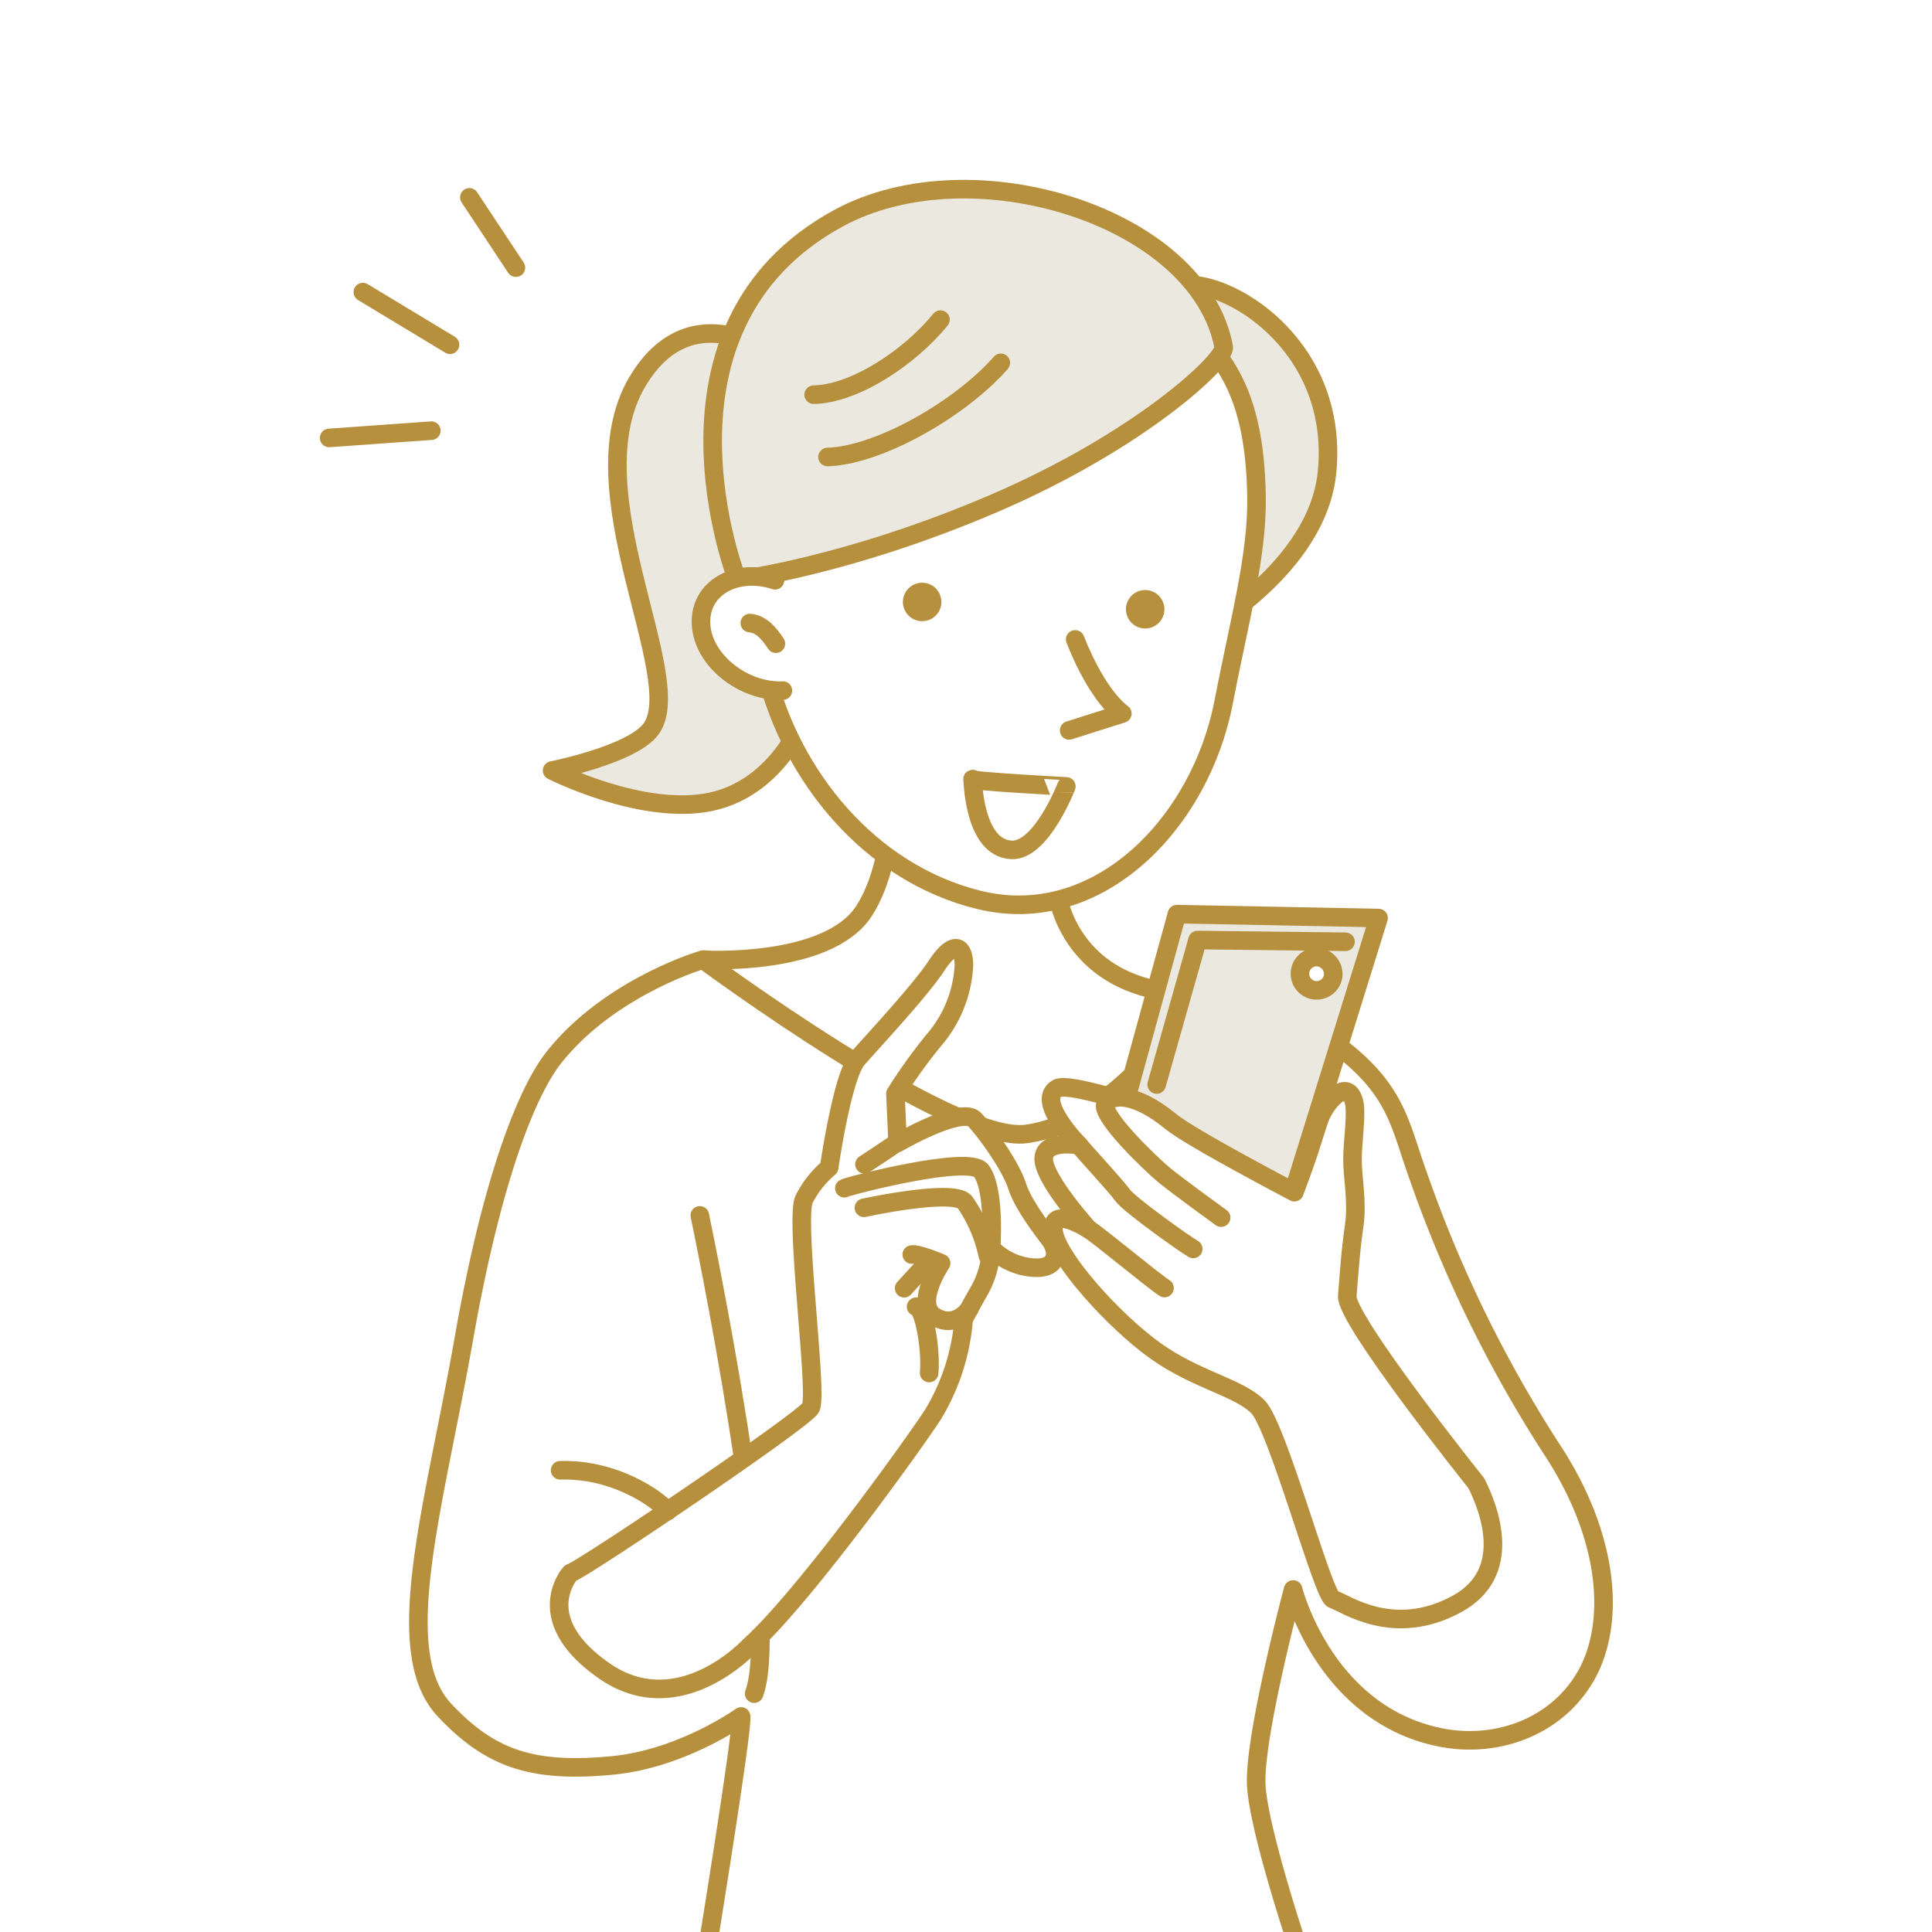 <svg xmlns="http://www.w3.org/2000/svg" xmlns:xlink="http://www.w3.org/1999/xlink" width="260" height="260" viewBox="0 0 260 260">
  <defs>
    <clipPath id="clip-path">
      <rect id="長方形_57" data-name="長方形 57" width="260" height="260" fill="#fff" stroke="#e3d7c5" stroke-width="6"/>
    </clipPath>
  </defs>
  <g id="leave-img08" transform="translate(-5920 -5975)">
    <rect id="長方形_56" data-name="長方形 56" width="260" height="260" transform="translate(5920 5975)" fill="#fff"/>
    <g id="マスクグループ_4" data-name="マスクグループ 4" transform="translate(5920 5975)" clip-path="url(#clip-path)">
      <g id="グループ_4" data-name="グループ 4" transform="translate(-379.405 -62.461)">
        <path id="パス_1" data-name="パス 1" d="M517.061,693.226s4.9-30.059,4.68-32.033c0,0-7.925,5.679-17.26,6.582-10.891,1.054-16.545-.929-22.672-7.46-7.384-7.871-1.4-27.151,2.633-50.025,3.926-22.294,8.7-33.463,12.067-37.738,7.167-9.1,19.061-12.94,20.115-13.2s6.939,3.074,10.364,4.392S541.633,572,555.095,572.7c25.471,1.318,26.173-9.222,26.173-9.222s7.436-1.2,16.863,4.743c11.87,7.483,11.862,12.312,14.755,20.289A172.22,172.22,0,0,0,631.3,625.942c7.425,11.69,8.048,22.988,4.1,29.839s-12.067,9.8-19.747,8.191c-15.475-3.242-19.624-19.867-19.624-19.867s-5.388,20.16-4.95,26.523,5.924,22.6,5.924,22.6Z" transform="translate(-42.601 -367.737)" fill="#fff" stroke="#b7903e" stroke-linecap="round" stroke-linejoin="round" stroke-width="2.5"/>
        <path id="パス_2" data-name="パス 2" d="M590.2,179.3s-11.377-8.891-18.636,3.471c-8.568,14.59,6.851,39.672,1.915,46.612-2.477,3.483-13.349,5.636-13.349,5.636s12.144,6.154,21.346,4.213,12.943-11.639,12.89-12.693" transform="translate(-106.427 -68.867)" fill="#eae8df" stroke="#b7903e" stroke-linecap="round" stroke-linejoin="round" stroke-width="2.5"/>
        <path id="パス_3" data-name="パス 3" d="M936.418,152.169c-7.075-12.092,23.045-4.23,20.687,19.6-1.289,13.026-17.186,21.59-17.186,21.59Z" transform="translate(-399.114 -45.741)" fill="#eae8df" stroke="#b7903e" stroke-linecap="round" stroke-linejoin="round" stroke-width="2.5"/>
        <path id="パス_4" data-name="パス 4" d="M677.964,420.1s1.1,13.808-3.8,21.356S652.516,448,652.516,448s33.453,24.8,43.476,23.451c13.083-1.761,23.187-18.971,23.187-18.971s-12.236,1.215-17.519-8.974,1.755-26.914,1.755-26.914" transform="translate(-178.492 -256.385)" fill="#fff" stroke="#b7903e" stroke-linecap="round" stroke-linejoin="round" stroke-width="2.5"/>
        <path id="パス_5" data-name="パス 5" d="M752.836,171.295c.132,7.908-2.361,16.913-4.429,27.649-3.146,16.329-16.962,30.514-32.912,26.6-14.85-3.647-25.231-16.806-28.6-30.346-2.247-9.038-1.614-25.721,3.044-35.308s28.322-22.252,43.557-16.875C748.42,148.277,752.6,157.007,752.836,171.295Z" transform="translate(-204.335 -41.975)" fill="#fff" stroke="#b7903e" stroke-linecap="round" stroke-linejoin="round" stroke-width="2.5"/>
        <path id="パス_6" data-name="パス 6" d="M727.149,109.155c.32,1.709-11.185,12.588-30.936,21.063S661.685,140.5,661.685,140.5s-13.361-34,13.629-48.676C693.262,82.069,723.858,91.6,727.149,109.155Z" transform="translate(-183.065 0)" fill="#eae8df" stroke="#b7903e" stroke-linecap="round" stroke-linejoin="round" stroke-width="2.5"/>
        <path id="パス_7" data-name="パス 7" d="M775.09,330.108a2.588,2.588,0,1,0,3.494-1.086A2.588,2.588,0,0,0,775.09,330.108Z" transform="translate(-273.876 -187.845)" fill="#b7903e"/>
        <path id="パス_8" data-name="パス 8" d="M911.56,334.592a2.588,2.588,0,1,0,3.495-1.087A2.588,2.588,0,0,0,911.56,334.592Z" transform="translate(-380.333 -191.342)" fill="#b7903e"/>
        <path id="パス_9" data-name="パス 9" d="M751.979,194.18c-5.441,6.206-16.418,12.472-23.32,12.672" transform="translate(-237.89 -82.891)" fill="none" stroke="#b7903e" stroke-linecap="round" stroke-linejoin="round" stroke-width="2.5"/>
        <path id="パス_10" data-name="パス 10" d="M737.242,167.737c-4,4.951-11.452,10-17.06,10.1" transform="translate(-231.276 -62.263)" fill="none" stroke="#b7903e" stroke-linecap="round" stroke-linejoin="round" stroke-width="2.5"/>
        <path id="パス_11" data-name="パス 11" d="M877.323,363.425c3.11,7.879,6.346,9.975,6.346,9.975l-7.158,2.271" transform="translate(-353.224 -214.914)" fill="#fff" stroke="#b7903e" stroke-linecap="round" stroke-linejoin="round" stroke-width="2.5"/>
        <path id="パス_12" data-name="パス 12" d="M817.342,448.877s.1,9.306,5.222,9.531c4.006.176,7.372-8.544,7.372-8.544S816.367,449.146,817.342,448.877Z" transform="translate(-307.029 -281.572)" fill="#fff" stroke="#b7903e" stroke-linecap="round" stroke-linejoin="round" stroke-width="2.5"/>
        <path id="パス_13" data-name="パス 13" d="M661.186,325.4c-5.147-1.7-10.182.95-9.955,5.889s5.8,9.2,11.017,8.958" transform="translate(-177.484 -184.849)" fill="#fff" stroke="#b7903e" stroke-linecap="round" stroke-linejoin="round" stroke-width="2.5"/>
        <path id="パス_14" data-name="パス 14" d="M657.821,780.234c3.952-10.8-7.314-64.359-7.314-64.359" transform="translate(-176.925 -489.85)" fill="none" stroke="#b7903e" stroke-linecap="round" stroke-linejoin="round" stroke-width="2.5"/>
        <g id="グループ_1" data-name="グループ 1" transform="translate(519.856 185.479)">
          <path id="パス_15" data-name="パス 15" d="M895.724,531.515l27.14.527L908.108,579.47H882.55Z" transform="translate(-877.791 -531.515)" fill="#eae8df" stroke="#b7903e" stroke-linecap="round" stroke-linejoin="round" stroke-width="2.5"/>
          <path id="パス_16" data-name="パス 16" d="M919.147,690.769S901.5,668.71,901.768,665.548s.4-5.751.937-9.486c.468-3.279-.257-6.461-.234-9.017.019-2.2.587-6.079.221-7.544-.791-3.162-3.245-.611-4.3,1.38-.5.94-1.213,3.618-2.034,6-.918,2.658-1.705,4.707-1.705,4.707s-13.946-7.3-16.6-9.486c-5.094-4.187-7.688-3.181-7.688-3.181s-6.435-1.96-7.606-1.317c-3.036,1.67,2.91,7.66,2.91,7.66s-4.4-.824-4.743,1.581c-.38,2.664,6.06,9.749,6.06,9.749s-5.27-3.425-4.743.264,8.168,12.12,13.7,16.073,11.166,4.9,13.8,7.531,8.747,25.441,10.093,25.89c1.757.586,8.134,5.295,16.675.658C924.194,702.836,920.9,694.28,919.147,690.769Z" transform="translate(-860.91 -614.167)" fill="#fff" stroke="#b7903e" stroke-linecap="round" stroke-linejoin="round" stroke-width="2.5"/>
          <path id="パス_17" data-name="パス 17" d="M898.517,648.037c-.41,1.7,6.069,7.963,8,9.544s7.6,5.674,7.6,5.674" transform="translate(-890.232 -622.41)" fill="#fff" stroke="#b7903e" stroke-linecap="round" stroke-linejoin="round" stroke-width="2.5"/>
          <path id="パス_18" data-name="パス 18" d="M882.55,672.887c.615.791,5.006,5.533,5.884,6.763s8.256,6.5,9.486,7.2" transform="translate(-877.791 -641.795)" fill="#fff" stroke="#b7903e" stroke-linecap="round" stroke-linejoin="round" stroke-width="2.5"/>
          <path id="パス_19" data-name="パス 19" d="M888.54,724.4c1.405.878,8.783,7.026,10.188,7.9" transform="translate(-882.464 -681.982)" fill="#fff" stroke="#b7903e" stroke-linecap="round" stroke-linejoin="round" stroke-width="2.5"/>
          <path id="パス_20" data-name="パス 20" d="M930.073,566.8l5.5-19.44,19.908.234" transform="translate(-914.862 -543.872)" fill="none" stroke="#b7903e" stroke-linecap="round" stroke-linejoin="round" stroke-width="2.5"/>
          <path id="パス_21" data-name="パス 21" d="M1022.237,560.148a2.243,2.243,0,1,1-2.24-2.371A2.308,2.308,0,0,1,1022.237,560.148Z" transform="translate(-983.263 -552.001)" fill="#fff" stroke="#b7903e" stroke-linecap="round" stroke-linejoin="round" stroke-width="2.5"/>
        </g>
        <g id="グループ_2" data-name="グループ 2" transform="translate(454.649 190.074)">
          <path id="パス_22" data-name="パス 22" d="M565.946,636.482c1.17-.146,31.3-20.478,32.326-22.233s-2.194-25.451-.878-28.084a13.74,13.74,0,0,1,3.364-4.242s1.755-12.287,3.8-14.627,8.484-9.215,10.678-12.579,3.657-2.779,3.657,0a16.643,16.643,0,0,1-3.949,9.946,70.4,70.4,0,0,0-5.266,7.314l.292,6.631s8.63-5.022,10.385-3.12,4.827,6.241,5.7,8.922c.773,2.361,2.933,5.232,4.388,7.167,1.259,1.674,1.17,4.1-2.34,3.8a8.853,8.853,0,0,1-5.558-2.633A12.11,12.11,0,0,1,620.9,598.6c-1.755,3.072-2.048,3.8-2.048,3.8a29.072,29.072,0,0,1-4.193,12.872c-3.8,5.7-17.845,25.012-24.574,31.01,0,0-9.508,10.385-19.6,3.364S565.946,636.482,565.946,636.482Z" transform="translate(-564.419 -552.407)" fill="#fff" stroke="#b7903e" stroke-linecap="round" stroke-linejoin="round" stroke-width="2.5"/>
          <path id="パス_23" data-name="パス 23" d="M738.963,688.722c.439-.292,16.821-4.534,18.43-2.34s1.462,8.191,1.316,10.385" transform="translate(-700.576 -656.427)" fill="none" stroke="#b7903e" stroke-linecap="round" stroke-linejoin="round" stroke-width="2.5"/>
          <path id="パス_24" data-name="パス 24" d="M750.935,706.179s12.14-2.633,13.6-.731a19.616,19.616,0,0,1,3.072,7.167" transform="translate(-709.915 -671.251)" fill="none" stroke="#b7903e" stroke-linecap="round" stroke-linejoin="round" stroke-width="2.5"/>
          <line id="線_1" data-name="線 1" y1="3.364" x2="3.072" transform="translate(46.432 42.387)" fill="none" stroke="#b7903e" stroke-linecap="round" stroke-linejoin="round" stroke-width="2.5"/>
          <path id="パス_25" data-name="パス 25" d="M780.2,739.778c.878-.146,3.95,1.17,3.95,1.17s-3.657,5.412-.878,7.167,4.681-1.024,4.681-1.024" transform="translate(-732.742 -698.561)" fill="none" stroke="#b7903e" stroke-linecap="round" stroke-linejoin="round" stroke-width="2.5"/>
          <path id="パス_26" data-name="パス 26" d="M782.859,771.742c1.024,0,2.048,5.558,1.755,8.923" transform="translate(-734.818 -723.504)" fill="none" stroke="#b7903e" stroke-linecap="round" stroke-linejoin="round" stroke-width="2.5"/>
          <path id="パス_27" data-name="パス 27" d="M751.267,673.2s3.73-2.413,4.754-3.218" transform="translate(-710.174 -644.126)" fill="none" stroke="#b7903e" stroke-linecap="round" stroke-linejoin="round" stroke-width="2.5"/>
        </g>
        <g id="グループ_3" data-name="グループ 3" transform="translate(423.701 89.021)">
          <line id="線_2" data-name="線 2" y1="0.979" x2="13.752" transform="translate(0 31.397)" fill="#fff" stroke="#b7903e" stroke-linecap="round" stroke-linejoin="round" stroke-width="2.5"/>
          <line id="線_3" data-name="線 3" x1="6.259" y1="9.456" transform="translate(18.872)" fill="#fff" stroke="#b7903e" stroke-linecap="round" stroke-linejoin="round" stroke-width="2.5"/>
          <line id="線_4" data-name="線 4" x1="11.729" y1="7.085" transform="translate(4.537 12.747)" fill="#fff" stroke="#b7903e" stroke-linecap="round" stroke-linejoin="round" stroke-width="2.5"/>
        </g>
        <path id="パス_28" data-name="パス 28" d="M681.1,353.405c1.609.146,2.633,1.463,3.51,2.779" transform="translate(-200.79 -207.098)" fill="#fff" stroke="#b7903e" stroke-linecap="round" stroke-linejoin="round" stroke-width="2.5"/>
        <path id="パス_29" data-name="パス 29" d="M565.044,871.806c7.24-.22,12.945,3.73,14.481,5.485" transform="translate(-110.258 -611.48)" fill="#fff" stroke="#b7903e" stroke-linecap="round" stroke-linejoin="round" stroke-width="2.5"/>
      </g>
    </g>
  </g>
</svg>
